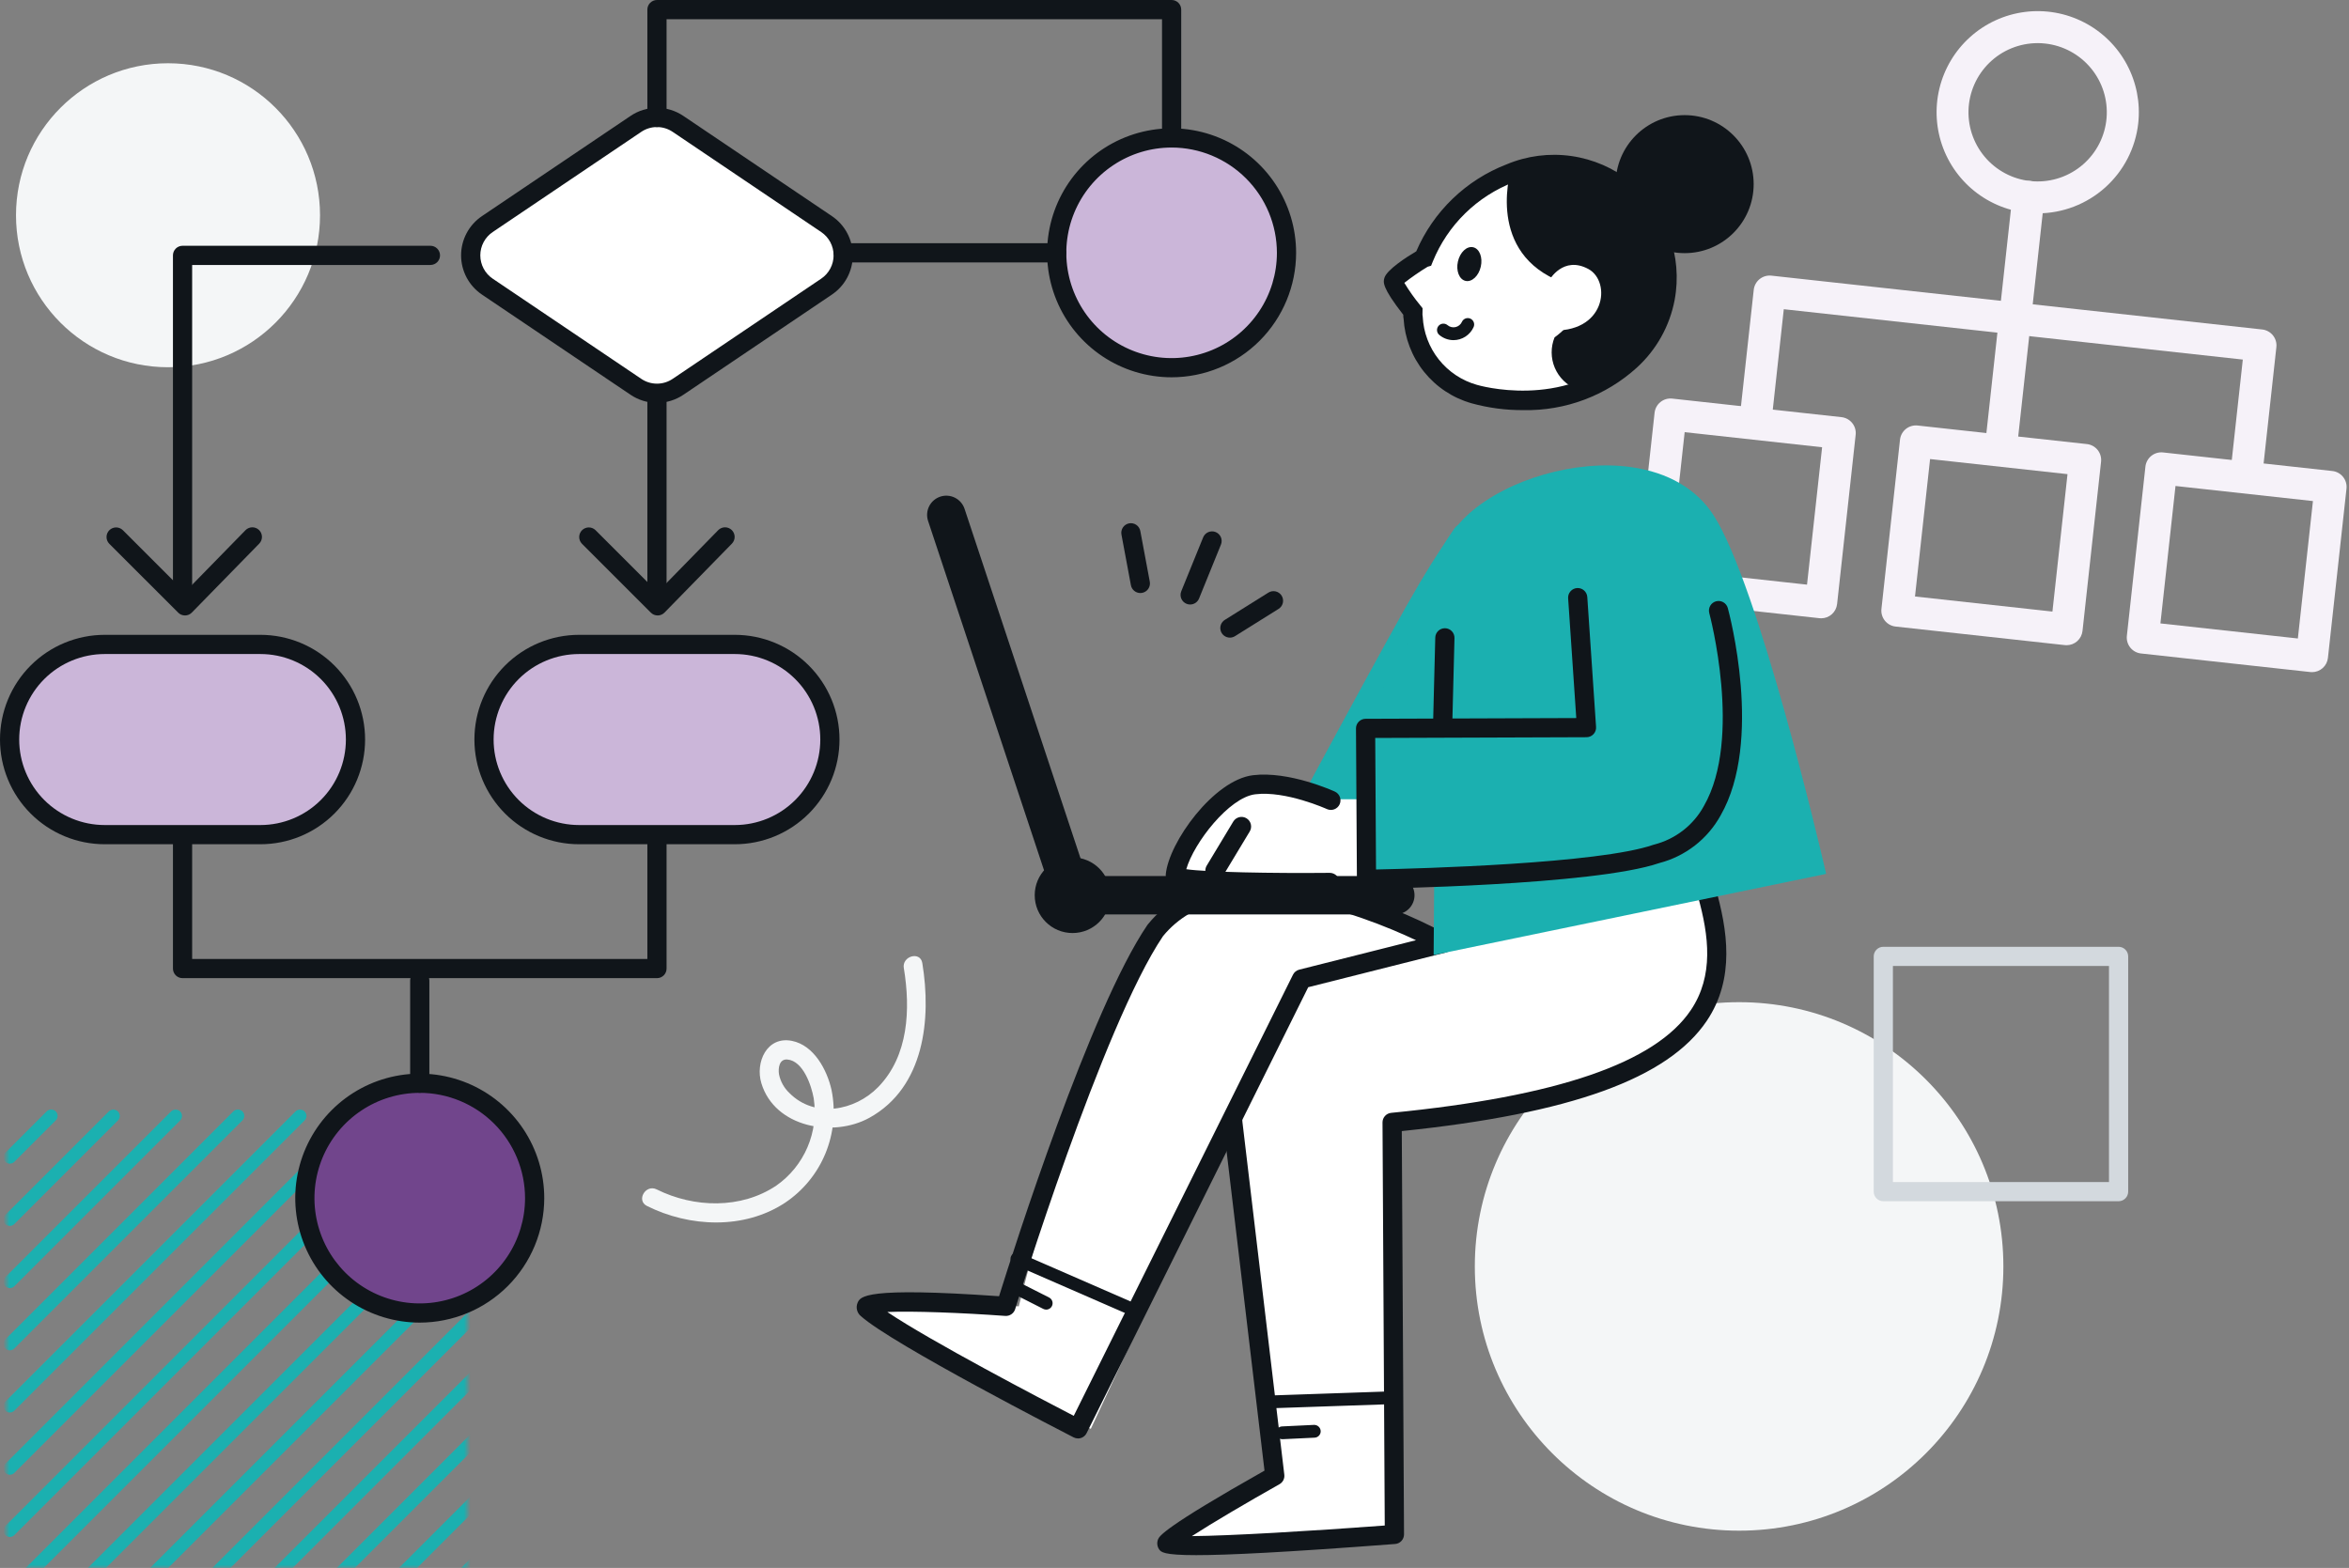 <?xml version="1.0" encoding="utf-8"?>
<svg width="367" height="245" viewBox="0 0 367 245" fill="none" xmlns="http://www.w3.org/2000/svg">
<rect x="0" y="0" width="367" height="245" fill="#808080" stroke="none"/>
<mask id="mask0" mask-type="alpha" maskUnits="userSpaceOnUse" x="1" y="173" width="72" height="72">
<rect x="1" y="173" width="72" height="72" fill="#C4C4C4"/>
</mask>
<g mask="url(#mask0)">
<path d="M1.538 356.823C1.34 356.823 1.147 356.764 0.982 356.654C0.818 356.545 0.69 356.388 0.614 356.206C0.539 356.023 0.519 355.822 0.557 355.628C0.596 355.434 0.691 355.256 0.831 355.116L182.292 173.655C182.385 173.562 182.495 173.489 182.616 173.438C182.738 173.388 182.868 173.362 182.999 173.362C183.131 173.362 183.261 173.388 183.382 173.439C183.503 173.489 183.614 173.563 183.706 173.656C183.799 173.748 183.873 173.859 183.923 173.98C183.973 174.101 183.999 174.232 183.999 174.363C183.999 174.494 183.973 174.624 183.923 174.746C183.872 174.867 183.799 174.977 183.706 175.07L2.245 356.53C2.152 356.623 2.042 356.697 1.921 356.747C1.799 356.798 1.669 356.823 1.538 356.823Z" fill="#1BB0B0"/>
<path d="M1.538 347.101C1.34 347.101 1.147 347.042 0.982 346.932C0.818 346.823 0.69 346.666 0.614 346.484C0.539 346.301 0.519 346.1 0.557 345.906C0.596 345.712 0.691 345.534 0.831 345.394L172.57 173.655C172.663 173.562 172.773 173.489 172.894 173.438C173.016 173.388 173.146 173.362 173.277 173.362C173.409 173.362 173.539 173.388 173.66 173.439C173.781 173.489 173.892 173.563 173.985 173.656C174.077 173.748 174.151 173.859 174.201 173.98C174.251 174.101 174.277 174.232 174.277 174.363C174.277 174.494 174.251 174.624 174.201 174.746C174.151 174.867 174.077 174.977 173.984 175.07L2.245 346.808C2.152 346.901 2.042 346.975 1.921 347.025C1.799 347.076 1.669 347.101 1.538 347.101Z" fill="#1BB0B0"/>
<path d="M1.538 337.384C1.34 337.384 1.147 337.325 0.982 337.215C0.818 337.105 0.69 336.949 0.614 336.767C0.539 336.584 0.519 336.383 0.557 336.189C0.596 335.995 0.691 335.817 0.831 335.677L162.848 173.66C163.036 173.478 163.289 173.377 163.551 173.379C163.814 173.382 164.064 173.487 164.25 173.672C164.435 173.858 164.54 174.108 164.543 174.371C164.545 174.633 164.444 174.885 164.262 175.074L2.245 337.084C2.153 337.178 2.043 337.253 1.921 337.305C1.8 337.356 1.67 337.383 1.538 337.384Z" fill="#1BB0B0"/>
<path d="M1.538 327.658C1.34 327.658 1.147 327.599 0.982 327.489C0.818 327.38 0.69 327.223 0.614 327.041C0.539 326.858 0.519 326.657 0.557 326.463C0.596 326.269 0.691 326.091 0.831 325.951L153.126 173.656C153.314 173.474 153.567 173.373 153.829 173.375C154.091 173.378 154.342 173.483 154.528 173.668C154.713 173.854 154.818 174.104 154.82 174.367C154.823 174.629 154.722 174.881 154.54 175.07L2.245 327.365C2.058 327.553 1.803 327.658 1.538 327.658Z" fill="#1BB0B0"/>
<path d="M1.538 317.935C1.34 317.935 1.147 317.876 0.982 317.766C0.818 317.657 0.69 317.5 0.614 317.318C0.539 317.135 0.519 316.934 0.557 316.74C0.596 316.546 0.691 316.368 0.831 316.228L143.4 173.655C143.588 173.473 143.841 173.372 144.103 173.374C144.366 173.377 144.616 173.482 144.802 173.667C144.987 173.853 145.092 174.103 145.095 174.366C145.097 174.628 144.996 174.88 144.814 175.069L2.245 317.642C2.152 317.735 2.042 317.809 1.921 317.859C1.799 317.91 1.669 317.935 1.538 317.935Z" fill="#1BB0B0"/>
<path d="M1.538 308.214C1.34 308.214 1.147 308.155 0.982 308.045C0.818 307.936 0.69 307.779 0.614 307.597C0.539 307.414 0.519 307.213 0.557 307.019C0.596 306.825 0.691 306.647 0.831 306.507L133.682 173.655C133.775 173.562 133.885 173.489 134.007 173.438C134.128 173.388 134.258 173.362 134.389 173.362C134.521 173.362 134.651 173.388 134.772 173.439C134.893 173.489 135.004 173.563 135.096 173.656C135.189 173.748 135.263 173.859 135.313 173.98C135.363 174.101 135.389 174.232 135.389 174.363C135.389 174.494 135.363 174.624 135.313 174.746C135.263 174.867 135.189 174.977 135.096 175.07L2.245 307.921C2.058 308.109 1.803 308.214 1.538 308.214Z" fill="#1BB0B0"/>
<path d="M1.538 298.492C1.34 298.492 1.147 298.433 0.982 298.323C0.818 298.214 0.69 298.057 0.614 297.875C0.539 297.692 0.519 297.491 0.557 297.297C0.596 297.103 0.691 296.925 0.831 296.785L123.96 173.656C124.148 173.474 124.401 173.373 124.663 173.375C124.925 173.378 125.176 173.483 125.362 173.668C125.547 173.854 125.652 174.104 125.655 174.367C125.657 174.629 125.556 174.881 125.374 175.07L2.245 298.199C2.058 298.387 1.803 298.492 1.538 298.492Z" fill="#1BB0B0"/>
<path d="M1.538 288.77C1.34 288.77 1.147 288.711 0.982 288.601C0.818 288.492 0.69 288.335 0.614 288.153C0.539 287.97 0.519 287.769 0.557 287.575C0.596 287.381 0.691 287.203 0.831 287.063L114.237 173.655C114.425 173.467 114.679 173.362 114.944 173.362C115.21 173.362 115.464 173.468 115.652 173.656C115.839 173.843 115.944 174.098 115.944 174.363C115.944 174.628 115.838 174.882 115.651 175.07L2.245 288.477C2.058 288.665 1.803 288.77 1.538 288.77Z" fill="#1BB0B0"/>
<path d="M1.538 279.047C1.34 279.047 1.147 278.988 0.982 278.878C0.818 278.769 0.69 278.612 0.614 278.43C0.539 278.247 0.519 278.046 0.557 277.852C0.596 277.658 0.691 277.48 0.831 277.34L104.517 173.655C104.706 173.473 104.958 173.372 105.22 173.374C105.483 173.377 105.733 173.482 105.919 173.667C106.104 173.853 106.209 174.103 106.212 174.366C106.214 174.628 106.113 174.88 105.931 175.069L2.245 278.754C2.058 278.942 1.803 279.047 1.538 279.047Z" fill="#1BB0B0"/>
<path d="M1.538 269.325C1.34 269.325 1.147 269.266 0.982 269.156C0.818 269.046 0.69 268.89 0.614 268.708C0.539 268.525 0.519 268.324 0.557 268.13C0.596 267.936 0.691 267.758 0.831 267.618L94.794 173.655C94.983 173.473 95.235 173.372 95.497 173.374C95.759 173.377 96.01 173.482 96.196 173.667C96.381 173.853 96.486 174.103 96.489 174.366C96.491 174.628 96.39 174.88 96.208 175.069L2.245 269.032C2.058 269.22 1.803 269.325 1.538 269.325Z" fill="#1BB0B0"/>
<path d="M1.537 259.603C1.339 259.603 1.146 259.544 0.981 259.434C0.817 259.325 0.689 259.168 0.613 258.986C0.538 258.803 0.518 258.602 0.556 258.408C0.595 258.214 0.69 258.036 0.83 257.896L85.071 173.655C85.26 173.473 85.512 173.372 85.774 173.374C86.037 173.377 86.287 173.482 86.473 173.667C86.658 173.853 86.763 174.103 86.766 174.366C86.768 174.628 86.667 174.88 86.485 175.069L2.244 259.31C2.151 259.403 2.041 259.477 1.92 259.527C1.798 259.578 1.668 259.603 1.537 259.603Z" fill="#1BB0B0"/>
<path d="M1.538 249.884C1.34 249.884 1.147 249.825 0.982 249.715C0.818 249.606 0.69 249.449 0.614 249.267C0.539 249.084 0.519 248.883 0.557 248.689C0.596 248.495 0.691 248.317 0.831 248.177L75.351 173.658C75.54 173.476 75.792 173.375 76.054 173.377C76.317 173.38 76.567 173.485 76.753 173.67C76.938 173.856 77.043 174.106 77.046 174.369C77.048 174.631 76.947 174.883 76.765 175.072L2.245 249.591C2.058 249.779 1.803 249.884 1.538 249.884Z" fill="#1BB0B0"/>
<path d="M1.537 240.159C1.339 240.159 1.146 240.1 0.981 239.99C0.817 239.881 0.689 239.724 0.613 239.542C0.538 239.359 0.518 239.158 0.556 238.964C0.595 238.77 0.69 238.592 0.83 238.452L65.63 173.652C65.818 173.47 66.071 173.369 66.333 173.371C66.596 173.374 66.846 173.479 67.032 173.664C67.217 173.85 67.322 174.1 67.325 174.363C67.327 174.625 67.226 174.877 67.044 175.066L2.244 239.866C2.056 240.054 1.802 240.159 1.537 240.159Z" fill="#1BB0B0"/>
<path d="M1.538 230.436C1.34 230.436 1.147 230.377 0.982 230.267C0.818 230.158 0.69 230.001 0.614 229.819C0.539 229.636 0.519 229.435 0.557 229.241C0.596 229.047 0.691 228.869 0.831 228.729L55.906 173.654C56.094 173.472 56.347 173.371 56.609 173.373C56.871 173.376 57.122 173.481 57.308 173.666C57.493 173.852 57.598 174.102 57.6 174.365C57.603 174.627 57.502 174.879 57.32 175.068L2.245 230.143C2.152 230.236 2.042 230.31 1.921 230.36C1.799 230.411 1.669 230.436 1.538 230.436Z" fill="#1BB0B0"/>
<path d="M1.538 220.714C1.34 220.714 1.147 220.655 0.982 220.545C0.818 220.436 0.69 220.279 0.614 220.097C0.539 219.914 0.519 219.713 0.557 219.519C0.596 219.325 0.691 219.147 0.831 219.007L46.185 173.654C46.374 173.472 46.626 173.371 46.888 173.373C47.151 173.376 47.401 173.481 47.587 173.666C47.772 173.852 47.877 174.102 47.88 174.365C47.882 174.627 47.781 174.879 47.599 175.068L2.245 220.421C2.058 220.609 1.803 220.714 1.538 220.714Z" fill="#1BB0B0"/>
<path d="M1.537 210.994C1.339 210.994 1.146 210.935 0.981 210.825C0.817 210.716 0.689 210.559 0.613 210.377C0.538 210.194 0.518 209.993 0.556 209.799C0.595 209.605 0.69 209.427 0.83 209.287L36.462 173.655C36.555 173.562 36.665 173.489 36.786 173.438C36.908 173.388 37.038 173.362 37.169 173.362C37.301 173.362 37.431 173.388 37.552 173.439C37.673 173.489 37.783 173.563 37.876 173.656C37.969 173.748 38.043 173.859 38.093 173.98C38.143 174.101 38.169 174.232 38.169 174.363C38.169 174.494 38.143 174.624 38.093 174.746C38.043 174.867 37.969 174.977 37.876 175.07L2.244 210.701C2.056 210.889 1.802 210.994 1.537 210.994Z" fill="#1BB0B0"/>
<path d="M1.538 201.271C1.34 201.271 1.147 201.212 0.982 201.102C0.818 200.992 0.69 200.836 0.614 200.654C0.539 200.471 0.519 200.27 0.557 200.076C0.596 199.882 0.691 199.704 0.831 199.564L26.741 173.655C26.93 173.473 27.182 173.372 27.444 173.374C27.706 173.377 27.957 173.482 28.143 173.667C28.328 173.853 28.433 174.103 28.436 174.366C28.438 174.628 28.337 174.88 28.155 175.069L2.245 200.978C2.058 201.166 1.803 201.271 1.538 201.271Z" fill="#1BB0B0"/>
<path d="M1.537 191.551C1.339 191.551 1.145 191.493 0.981 191.383C0.816 191.273 0.688 191.116 0.612 190.933C0.536 190.751 0.517 190.549 0.556 190.355C0.594 190.161 0.69 189.983 0.83 189.843L17.018 173.656C17.206 173.474 17.459 173.373 17.721 173.375C17.983 173.378 18.234 173.483 18.42 173.668C18.605 173.854 18.71 174.104 18.712 174.367C18.715 174.629 18.614 174.881 18.432 175.07L2.244 191.258C2.056 191.446 1.802 191.551 1.537 191.551Z" fill="#1BB0B0"/>
<path d="M1.537 181.829C1.339 181.829 1.146 181.77 0.981 181.66C0.817 181.551 0.689 181.394 0.613 181.212C0.538 181.029 0.518 180.828 0.556 180.634C0.595 180.44 0.69 180.262 0.83 180.122L7.295 173.656C7.482 173.468 7.737 173.363 8.002 173.363C8.268 173.363 8.522 173.469 8.709 173.656C8.897 173.844 9.002 174.099 9.002 174.364C9.002 174.629 8.897 174.883 8.709 175.071L2.244 181.536C2.056 181.724 1.802 181.829 1.537 181.829Z" fill="#1BB0B0"/>
<path d="M11.26 356.823C11.063 356.823 10.869 356.764 10.705 356.654C10.541 356.545 10.412 356.388 10.337 356.206C10.261 356.023 10.241 355.822 10.28 355.628C10.319 355.434 10.414 355.256 10.553 355.116L182.291 183.378C182.48 183.196 182.733 183.095 182.995 183.097C183.257 183.1 183.508 183.205 183.693 183.39C183.879 183.576 183.984 183.826 183.986 184.089C183.988 184.351 183.888 184.603 183.705 184.792L11.967 356.53C11.78 356.718 11.526 356.823 11.26 356.823Z" fill="#1BB0B0"/>
<path d="M20.982 356.824C20.784 356.824 20.591 356.765 20.426 356.655C20.262 356.546 20.134 356.389 20.058 356.207C19.982 356.024 19.963 355.823 20.001 355.629C20.04 355.435 20.135 355.257 20.275 355.117L182.292 193.1C182.48 192.918 182.733 192.817 182.995 192.819C183.257 192.822 183.508 192.927 183.694 193.112C183.879 193.298 183.984 193.548 183.986 193.811C183.989 194.073 183.888 194.325 183.706 194.514L21.689 356.531C21.501 356.719 21.247 356.824 20.982 356.824Z" fill="#1BB0B0"/>
<path d="M30.705 356.824C30.507 356.824 30.314 356.765 30.15 356.655C29.985 356.546 29.857 356.389 29.781 356.207C29.706 356.024 29.686 355.823 29.724 355.629C29.763 355.435 29.858 355.257 29.998 355.117L182.293 202.822C182.385 202.727 182.496 202.65 182.618 202.598C182.74 202.545 182.871 202.518 183.004 202.517C183.136 202.516 183.268 202.541 183.391 202.591C183.514 202.641 183.626 202.716 183.719 202.81C183.813 202.904 183.887 203.015 183.938 203.138C183.988 203.261 184.013 203.393 184.012 203.525C184.011 203.658 183.983 203.789 183.931 203.911C183.879 204.033 183.802 204.144 183.707 204.236L31.412 356.531C31.224 356.719 30.97 356.824 30.705 356.824Z" fill="#1BB0B0"/>
<path d="M40.426 356.824C40.229 356.824 40.035 356.765 39.871 356.655C39.707 356.546 39.578 356.389 39.503 356.207C39.427 356.024 39.407 355.823 39.446 355.629C39.484 355.435 39.58 355.257 39.719 355.117L182.292 212.544C182.481 212.362 182.734 212.261 182.996 212.263C183.258 212.266 183.509 212.371 183.694 212.556C183.88 212.742 183.985 212.992 183.987 213.255C183.99 213.517 183.889 213.769 183.706 213.958L41.133 356.531C40.946 356.719 40.692 356.824 40.426 356.824Z" fill="#1BB0B0"/>
<path d="M50.148 356.823C49.95 356.823 49.757 356.764 49.592 356.654C49.428 356.545 49.3 356.388 49.224 356.206C49.148 356.023 49.129 355.822 49.167 355.628C49.206 355.434 49.301 355.256 49.441 355.116L182.293 222.265C182.385 222.169 182.495 222.093 182.617 222.041C182.739 221.989 182.871 221.961 183.003 221.96C183.136 221.959 183.268 221.984 183.391 222.034C183.513 222.084 183.625 222.159 183.719 222.253C183.813 222.347 183.887 222.458 183.937 222.581C183.988 222.704 184.013 222.836 184.012 222.968C184.011 223.101 183.983 223.232 183.931 223.354C183.878 223.476 183.802 223.587 183.707 223.679L50.855 356.53C50.762 356.623 50.652 356.697 50.53 356.747C50.409 356.798 50.279 356.823 50.148 356.823Z" fill="#1BB0B0"/>
<path d="M59.871 356.824C59.673 356.824 59.48 356.765 59.315 356.655C59.151 356.546 59.023 356.389 58.947 356.207C58.871 356.024 58.852 355.823 58.89 355.629C58.929 355.435 59.024 355.257 59.164 355.117L182.293 231.984C182.481 231.802 182.734 231.701 182.996 231.703C183.258 231.706 183.509 231.811 183.695 231.996C183.88 232.182 183.985 232.432 183.988 232.695C183.99 232.957 183.889 233.209 183.707 233.398L60.578 356.531C60.39 356.719 60.136 356.824 59.871 356.824Z" fill="#1BB0B0"/>
<path d="M69.593 356.823C69.395 356.823 69.202 356.764 69.037 356.654C68.873 356.545 68.745 356.388 68.669 356.206C68.593 356.023 68.573 355.822 68.612 355.628C68.65 355.434 68.746 355.256 68.886 355.116L182.293 241.709C182.481 241.527 182.734 241.426 182.996 241.428C183.258 241.431 183.509 241.536 183.694 241.721C183.88 241.907 183.985 242.157 183.987 242.42C183.99 242.682 183.889 242.934 183.707 243.123L70.3 356.53C70.112 356.718 69.858 356.823 69.593 356.823Z" fill="#1BB0B0"/>
</g>
<path d="M318.372 33.339C315.174 33.34 312.05 32.371 309.414 30.558C306.779 28.746 304.755 26.176 303.611 23.189C302.467 20.202 302.257 16.938 303.008 13.829C303.759 10.72 305.437 7.912 307.818 5.776C310.199 3.64 313.173 2.278 316.345 1.869C319.518 1.46 322.74 2.023 325.585 3.484C328.43 4.946 330.765 7.236 332.28 10.053C333.796 12.87 334.421 16.08 334.072 19.26C333.643 23.126 331.805 26.698 328.909 29.295C326.013 31.892 322.262 33.332 318.372 33.339ZM318.352 6.739C315.538 6.74 312.835 7.838 310.818 9.801C308.801 11.765 307.63 14.437 307.553 17.25C307.476 20.064 308.5 22.796 310.407 24.866C312.314 26.936 314.953 28.181 317.764 28.335C320.574 28.489 323.333 27.54 325.455 25.691C327.577 23.842 328.893 21.238 329.124 18.433C329.356 15.628 328.483 12.843 326.693 10.672C324.903 8.5 322.336 7.112 319.538 6.804C319.145 6.76 318.749 6.737 318.352 6.735V6.739Z" fill="#F6F2F9"/>
<path d="M312.6 72.593C312.507 72.594 312.415 72.588 312.323 72.578C311.664 72.506 311.061 72.175 310.646 71.658C310.231 71.141 310.038 70.48 310.111 69.821L314.426 30.486C314.499 29.827 314.83 29.223 315.347 28.808C315.864 28.393 316.525 28.201 317.185 28.273C317.844 28.345 318.447 28.677 318.862 29.194C319.277 29.711 319.47 30.372 319.397 31.031L315.081 70.366C315.014 70.978 314.724 71.543 314.266 71.954C313.808 72.365 313.215 72.592 312.6 72.593Z" fill="#F6F2F9"/>
<path d="M322.878 100.819C322.787 100.819 322.696 100.814 322.605 100.803L296.163 97.903C295.503 97.831 294.9 97.5 294.485 96.983C294.07 96.466 293.877 95.805 293.949 95.146L296.85 68.702C296.922 68.043 297.253 67.44 297.77 67.025C298.287 66.61 298.947 66.417 299.606 66.489L326.05 69.389C326.71 69.461 327.313 69.792 327.728 70.309C328.143 70.826 328.335 71.487 328.263 72.146L325.363 98.59C325.296 99.202 325.006 99.768 324.547 100.179C324.089 100.591 323.494 100.818 322.878 100.818V100.819ZM299.193 93.205L320.665 95.561L323.021 74.087L301.549 71.731L299.193 93.205Z" fill="#F6F2F9"/>
<path d="M284.539 96.612C284.447 96.612 284.355 96.607 284.264 96.596L257.82 93.696C257.493 93.66 257.177 93.561 256.889 93.403C256.601 93.245 256.347 93.032 256.142 92.775C255.936 92.519 255.783 92.225 255.692 91.91C255.6 91.595 255.571 91.264 255.607 90.938L258.507 64.494C258.579 63.835 258.911 63.232 259.428 62.817C259.945 62.402 260.606 62.21 261.265 62.282L287.709 65.182C288.035 65.218 288.351 65.317 288.639 65.475C288.927 65.633 289.181 65.847 289.386 66.103C289.592 66.359 289.745 66.653 289.837 66.968C289.929 67.283 289.958 67.614 289.922 67.94L287.022 94.383C286.955 94.995 286.665 95.561 286.207 95.972C285.748 96.384 285.155 96.612 284.539 96.612ZM260.851 88.998L282.323 91.354L284.68 69.884L263.206 67.528L260.851 88.998Z" fill="#F6F2F9"/>
<path d="M361.223 105.025C361.131 105.025 361.04 105.02 360.95 105.01L334.507 102.11C334.18 102.074 333.864 101.975 333.576 101.817C333.288 101.659 333.034 101.446 332.829 101.189C332.623 100.933 332.471 100.639 332.379 100.324C332.287 100.009 332.258 99.678 332.294 99.352L335.194 72.909C335.266 72.25 335.598 71.647 336.115 71.232C336.632 70.817 337.293 70.625 337.952 70.697L364.396 73.597C364.722 73.633 365.038 73.732 365.326 73.89C365.614 74.048 365.868 74.261 366.073 74.518C366.279 74.774 366.432 75.068 366.524 75.383C366.616 75.698 366.644 76.029 366.609 76.355L363.709 102.799C363.642 103.411 363.351 103.977 362.892 104.388C362.434 104.799 361.84 105.026 361.224 105.026L361.223 105.025ZM337.537 97.411L359.01 99.767L361.366 78.294L339.893 75.938L337.537 97.411Z" fill="#F6F2F9"/>
<path d="M350.94 76.8C350.849 76.8 350.757 76.795 350.665 76.785C350.006 76.713 349.403 76.382 348.988 75.865C348.573 75.348 348.38 74.687 348.452 74.028L350.409 56.184L278.694 48.316L276.737 66.159C276.704 66.488 276.606 66.806 276.449 67.097C276.292 67.388 276.079 67.644 275.822 67.852C275.566 68.06 275.27 68.215 274.954 68.308C274.637 68.401 274.305 68.43 273.977 68.394C273.648 68.358 273.33 68.258 273.041 68.098C272.752 67.939 272.497 67.723 272.292 67.465C272.086 67.206 271.934 66.91 271.844 66.592C271.754 66.274 271.728 65.942 271.767 65.614L273.999 45.284C274.035 44.958 274.135 44.641 274.293 44.353C274.451 44.066 274.664 43.812 274.92 43.606C275.176 43.401 275.47 43.248 275.786 43.156C276.101 43.064 276.431 43.035 276.758 43.071L353.439 51.484C354.098 51.556 354.702 51.887 355.117 52.404C355.532 52.921 355.725 53.582 355.653 54.241L353.424 74.569C353.357 75.181 353.067 75.748 352.609 76.16C352.151 76.571 351.556 76.799 350.94 76.8Z" fill="#F6F2F9"/>
<path d="M271.711 239.176C294.515 239.176 313.001 220.69 313.001 197.886C313.001 175.082 294.515 156.596 271.711 156.596C248.907 156.596 230.421 175.082 230.421 197.886C230.421 220.69 248.907 239.176 271.711 239.176Z" fill="#F4F6F7"/>
<path d="M26.25 57.384C39.367 57.384 50 46.751 50 33.634C50 20.517 39.367 9.884 26.25 9.884C13.133 9.884 2.5 20.517 2.5 33.634C2.5 46.751 13.133 57.384 26.25 57.384Z" fill="#F4F6F7"/>
<path d="M331 187.699H294.243C293.845 187.699 293.463 187.541 293.182 187.26C292.901 186.978 292.743 186.597 292.743 186.199V149.442C292.743 149.044 292.901 148.663 293.182 148.381C293.463 148.1 293.845 147.942 294.243 147.942H331C331.398 147.942 331.779 148.1 332.06 148.381C332.342 148.663 332.5 149.044 332.5 149.442V186.199C332.5 186.597 332.342 186.978 332.06 187.26C331.779 187.541 331.398 187.699 331 187.699ZM295.743 184.699H329.5V150.942H295.743V184.699Z" fill="#D3D9DE"/>
<path d="M141.214 151.284C142.263 157.666 141.972 164.984 137.189 169.875C133.563 173.586 127.289 174.775 123.343 170.797C122.504 170.011 121.932 168.982 121.705 167.855C121.56 166.904 121.74 165.455 123.005 165.555C125.485 165.755 126.775 169.626 127.129 171.603C127.525 174.195 127.189 176.847 126.159 179.258C125.128 181.669 123.445 183.745 121.297 185.25C115.788 188.958 108.411 188.75 102.597 185.85C100.874 184.99 99.353 187.577 101.082 188.44C107.753 191.769 116.25 192.152 122.649 187.94C125.472 186.054 127.67 183.372 128.964 180.233C130.258 177.095 130.59 173.643 129.917 170.316C129.217 167.182 127.176 163.328 123.73 162.643C119.792 161.861 117.972 166.026 118.955 169.265C121.055 176.181 130.155 177.8 135.834 174.66C144.434 169.904 145.534 159.205 144.098 150.481C143.786 148.581 140.898 149.381 141.206 151.281L141.214 151.284Z" fill="#F4F6F7"/>
<path d="M129.144 44.784L105.939 60.433C104.965 61.089 103.817 61.44 102.642 61.44C101.468 61.44 100.32 61.089 99.346 60.433L76.146 44.784C75.346 44.244 74.692 43.516 74.239 42.663C73.786 41.811 73.55 40.861 73.55 39.896C73.55 38.931 73.786 37.981 74.239 37.129C74.692 36.277 75.346 35.548 76.146 35.008L99.346 19.359C100.32 18.703 101.468 18.352 102.642 18.352C103.817 18.352 104.965 18.703 105.939 19.359L129.144 35.008C129.943 35.548 130.598 36.277 131.05 37.129C131.503 37.981 131.74 38.931 131.74 39.896C131.74 40.861 131.503 41.811 131.05 42.663C130.598 43.516 129.943 44.244 129.144 44.784Z" fill="white"/>
<path d="M102.643 62.951C101.169 62.95 99.729 62.507 98.508 61.68L75.3 46.031C74.296 45.354 73.474 44.441 72.905 43.372C72.337 42.303 72.039 41.11 72.039 39.9C72.039 38.689 72.337 37.496 72.905 36.427C73.474 35.358 74.296 34.445 75.3 33.768L98.505 18.12C99.725 17.292 101.165 16.849 102.64 16.849C104.114 16.849 105.555 17.292 106.775 18.12L129.975 33.768C130.979 34.445 131.801 35.358 132.37 36.427C132.938 37.496 133.236 38.689 133.236 39.9C133.236 41.11 132.938 42.303 132.37 43.372C131.801 44.441 130.979 45.354 129.975 46.031L106.775 61.68C105.555 62.506 104.116 62.949 102.643 62.951ZM102.643 19.851C101.767 19.852 100.911 20.115 100.185 20.606L76.98 36.256C76.383 36.658 75.894 37.201 75.557 37.836C75.219 38.472 75.042 39.18 75.042 39.9C75.042 40.62 75.219 41.328 75.557 41.964C75.894 42.599 76.383 43.142 76.98 43.544L100.186 59.193C100.911 59.685 101.767 59.949 102.644 59.949C103.52 59.949 104.376 59.685 105.101 59.193L128.301 43.544C128.898 43.142 129.386 42.599 129.724 41.964C130.062 41.328 130.239 40.62 130.239 39.9C130.239 39.18 130.062 38.472 129.724 37.836C129.386 37.201 128.898 36.658 128.301 36.256L105.101 20.607C104.376 20.116 103.52 19.853 102.644 19.852L102.643 19.851Z" fill="#10151A"/>
<path d="M183.049 57.454C192.963 57.454 201 49.417 201 39.503C201 29.589 192.963 21.552 183.049 21.552C173.135 21.552 165.098 29.589 165.098 39.503C165.098 49.417 173.135 57.454 183.049 57.454Z" fill="#CBB6D9"/>
<path d="M183.049 58.954C179.202 58.954 175.441 57.813 172.242 55.676C169.044 53.539 166.551 50.501 165.078 46.947C163.606 43.392 163.221 39.481 163.971 35.708C164.722 31.935 166.575 28.469 169.295 25.749C172.015 23.029 175.481 21.176 179.254 20.426C183.027 19.675 186.938 20.06 190.492 21.533C194.047 23.005 197.084 25.498 199.222 28.697C201.359 31.895 202.5 35.656 202.5 39.503C202.494 44.66 200.443 49.604 196.797 53.251C193.15 56.897 188.206 58.949 183.049 58.954ZM183.049 23.054C179.795 23.054 176.614 24.019 173.909 25.827C171.203 27.634 169.095 30.204 167.85 33.21C166.605 36.216 166.279 39.524 166.914 42.715C167.549 45.906 169.116 48.838 171.417 51.138C173.718 53.439 176.649 55.006 179.841 55.64C183.032 56.275 186.34 55.949 189.346 54.703C192.352 53.458 194.921 51.349 196.728 48.643C198.536 45.938 199.5 42.757 199.5 39.503C199.495 35.142 197.76 30.96 194.676 27.876C191.592 24.792 187.41 23.057 183.049 23.052V23.054Z" fill="#10151A"/>
<path d="M65.581 205.165C75.495 205.165 83.532 197.128 83.532 187.214C83.532 177.3 75.495 169.263 65.581 169.263C55.667 169.263 47.63 177.3 47.63 187.214C47.63 197.128 55.667 205.165 65.581 205.165Z" fill="#71458C"/>
<path d="M65.581 206.665C61.734 206.665 57.973 205.524 54.775 203.387C51.576 201.25 49.083 198.212 47.611 194.658C46.138 191.103 45.753 187.192 46.504 183.419C47.254 179.646 49.107 176.18 51.827 173.46C54.547 170.74 58.013 168.887 61.786 168.137C65.559 167.386 69.47 167.771 73.025 169.244C76.579 170.716 79.617 173.209 81.754 176.408C83.891 179.606 85.032 183.367 85.032 187.214C85.026 192.371 82.975 197.315 79.329 200.962C75.682 204.608 70.738 206.659 65.581 206.665ZM65.581 170.765C62.327 170.765 59.147 171.73 56.441 173.537C53.736 175.345 51.627 177.914 50.382 180.92C49.137 183.927 48.811 187.234 49.446 190.425C50.081 193.617 51.648 196.548 53.948 198.849C56.249 201.149 59.18 202.716 62.371 203.351C65.563 203.986 68.87 203.66 71.876 202.415C74.882 201.17 77.452 199.061 79.26 196.356C81.067 193.65 82.032 190.47 82.032 187.216C82.028 182.854 80.293 178.672 77.209 175.587C74.125 172.503 69.943 170.768 65.581 170.763V170.765Z" fill="#10151A"/>
<path d="M40.68 100.696H16.361C8.153 100.696 1.5 107.349 1.5 115.557C1.5 123.764 8.153 130.418 16.361 130.418H40.68C48.888 130.418 55.541 123.764 55.541 115.557C55.541 107.349 48.888 100.696 40.68 100.696Z" fill="#CBB6D9"/>
<path d="M40.68 131.918H16.361C14.213 131.918 12.085 131.495 10.1 130.673C8.115 129.85 6.311 128.645 4.792 127.126C3.273 125.607 2.068 123.803 1.245 121.818C0.423 119.833 0 117.706 0 115.557C0 113.408 0.423 111.281 1.245 109.296C2.068 107.311 3.273 105.507 4.792 103.988C6.311 102.469 8.115 101.264 10.1 100.441C12.085 99.619 14.213 99.196 16.361 99.196H40.68C42.828 99.196 44.956 99.619 46.941 100.441C48.926 101.264 50.73 102.469 52.249 103.988C53.768 105.507 54.973 107.311 55.796 109.296C56.618 111.281 57.041 113.408 57.041 115.557C57.041 117.706 56.618 119.833 55.796 121.818C54.973 123.803 53.768 125.607 52.249 127.126C50.73 128.645 48.926 129.85 46.941 130.673C44.956 131.495 42.828 131.918 40.68 131.918ZM16.361 102.196C12.818 102.196 9.419 103.604 6.913 106.109C4.408 108.615 3 112.013 3 115.557C3 119.101 4.408 122.499 6.913 125.005C9.419 127.51 12.818 128.918 16.361 128.918H40.68C44.224 128.918 47.622 127.51 50.128 125.005C52.633 122.499 54.041 119.101 54.041 115.557C54.041 112.013 52.633 108.615 50.128 106.109C47.622 103.604 44.224 102.196 40.68 102.196H16.361Z" fill="#10151A"/>
<path d="M114.802 100.696H90.483C82.276 100.696 75.622 107.349 75.622 115.557C75.622 123.764 82.276 130.418 90.483 130.418H114.802C123.01 130.418 129.663 123.764 129.663 115.557C129.663 107.349 123.01 100.696 114.802 100.696Z" fill="#CBB6D9"/>
<path d="M114.8 131.918H90.481C86.142 131.918 81.98 130.194 78.912 127.126C75.844 124.058 74.12 119.896 74.12 115.557C74.12 111.218 75.844 107.056 78.912 103.988C81.98 100.92 86.142 99.196 90.481 99.196H114.8C116.949 99.196 119.076 99.619 121.061 100.441C123.046 101.264 124.85 102.469 126.369 103.988C127.888 105.507 129.093 107.311 129.916 109.296C130.738 111.281 131.161 113.408 131.161 115.557C131.161 117.706 130.738 119.833 129.916 121.818C129.093 123.803 127.888 125.607 126.369 127.126C124.85 128.645 123.046 129.85 121.061 130.673C119.076 131.495 116.949 131.918 114.8 131.918ZM90.481 102.196C86.937 102.196 83.539 103.604 81.033 106.109C78.528 108.615 77.12 112.013 77.12 115.557C77.12 119.101 78.528 122.499 81.033 125.005C83.539 127.51 86.937 128.918 90.481 128.918H114.8C118.344 128.918 121.742 127.51 124.248 125.005C126.753 122.499 128.161 119.101 128.161 115.557C128.161 112.013 126.753 108.615 124.248 106.109C121.742 103.604 118.344 102.196 114.8 102.196H90.481Z" fill="#10151A"/>
<path d="M183.049 23.052C182.651 23.052 182.27 22.894 181.988 22.613C181.707 22.331 181.549 21.95 181.549 21.552V3H104.143V18.356C104.143 18.754 103.985 19.135 103.704 19.417C103.422 19.698 103.041 19.856 102.643 19.856C102.245 19.856 101.864 19.698 101.582 19.417C101.301 19.135 101.143 18.754 101.143 18.356V1.5C101.143 1.102 101.301 0.721 101.582 0.439C101.864 0.158 102.245 0 102.643 0H183.049C183.447 0 183.828 0.158 184.11 0.439C184.391 0.721 184.549 1.102 184.549 1.5V21.552C184.549 21.95 184.391 22.331 184.11 22.613C183.828 22.894 183.447 23.052 183.049 23.052Z" fill="#10151A"/>
<path d="M102.643 152.842H28.521C28.123 152.842 27.742 152.684 27.46 152.403C27.179 152.121 27.021 151.74 27.021 151.342V130.784C27.021 130.386 27.179 130.005 27.46 129.723C27.742 129.442 28.123 129.284 28.521 129.284C28.919 129.284 29.3 129.442 29.581 129.723C29.863 130.005 30.021 130.386 30.021 130.784V149.839H101.143V130.784C101.143 130.386 101.301 130.005 101.582 129.723C101.864 129.442 102.245 129.284 102.643 129.284C103.041 129.284 103.422 129.442 103.704 129.723C103.985 130.005 104.143 130.386 104.143 130.784V151.339C104.143 151.536 104.105 151.732 104.03 151.914C103.955 152.096 103.844 152.262 103.705 152.402C103.566 152.541 103.4 152.652 103.218 152.728C103.036 152.803 102.84 152.842 102.643 152.842Z" fill="#10151A"/>
<path d="M65.581 170.763C65.183 170.763 64.802 170.605 64.52 170.324C64.239 170.042 64.081 169.661 64.081 169.263V153.209C64.081 152.811 64.239 152.43 64.52 152.148C64.802 151.867 65.183 151.709 65.581 151.709C65.979 151.709 66.36 151.867 66.642 152.148C66.923 152.43 67.081 152.811 67.081 153.209V169.263C67.081 169.661 66.923 170.042 66.642 170.324C66.36 170.605 65.979 170.763 65.581 170.763Z" fill="#10151A"/>
<path d="M165.1 41.003H131.745C131.347 41.003 130.966 40.845 130.684 40.564C130.403 40.282 130.245 39.901 130.245 39.503C130.245 39.105 130.403 38.724 130.684 38.442C130.966 38.161 131.347 38.003 131.745 38.003H165.1C165.498 38.003 165.879 38.161 166.161 38.442C166.442 38.724 166.6 39.105 166.6 39.503C166.6 39.901 166.442 40.282 166.161 40.564C165.879 40.845 165.498 41.003 165.1 41.003Z" fill="#10151A"/>
<path d="M102.643 93.503C102.245 93.503 101.864 93.345 101.582 93.064C101.301 92.782 101.143 92.401 101.143 92.003V62.763C101.143 62.365 101.301 61.984 101.582 61.702C101.864 61.421 102.245 61.263 102.643 61.263C103.041 61.263 103.422 61.421 103.704 61.702C103.985 61.984 104.143 62.365 104.143 62.763V92.003C104.143 92.401 103.985 92.782 103.704 93.064C103.422 93.345 103.041 93.503 102.643 93.503Z" fill="#10151A"/>
<path d="M28.521 93.503C28.123 93.503 27.742 93.345 27.46 93.064C27.179 92.782 27.021 92.401 27.021 92.003V39.903C27.021 39.505 27.179 39.124 27.46 38.842C27.742 38.561 28.123 38.403 28.521 38.403H67.248C67.646 38.403 68.027 38.561 68.309 38.842C68.59 39.124 68.748 39.505 68.748 39.903C68.748 40.301 68.59 40.682 68.309 40.964C68.027 41.245 67.646 41.403 67.248 41.403H30.021V92.003C30.021 92.401 29.863 92.782 29.581 93.064C29.3 93.345 28.919 93.503 28.521 93.503Z" fill="#10151A"/>
<path d="M102.75 96.169C102.553 96.169 102.358 96.13 102.176 96.055C101.994 95.979 101.829 95.868 101.689 95.729L90.914 84.955C90.641 84.672 90.49 84.293 90.493 83.9C90.497 83.507 90.655 83.13 90.933 82.852C91.211 82.574 91.587 82.416 91.98 82.413C92.374 82.41 92.752 82.561 93.035 82.834L102.735 92.534L112.205 82.846C112.343 82.705 112.507 82.593 112.689 82.516C112.87 82.438 113.065 82.397 113.262 82.395C113.459 82.393 113.655 82.43 113.837 82.503C114.02 82.577 114.187 82.686 114.328 82.823C114.469 82.961 114.581 83.126 114.658 83.307C114.736 83.488 114.777 83.683 114.779 83.88C114.781 84.077 114.744 84.273 114.67 84.456C114.597 84.638 114.488 84.805 114.35 84.946L103.82 95.719C103.682 95.861 103.516 95.974 103.334 96.051C103.152 96.129 102.956 96.17 102.757 96.171L102.75 96.169Z" fill="#10151A"/>
<path d="M28.9 96.169C28.703 96.169 28.508 96.13 28.326 96.055C28.144 95.979 27.978 95.868 27.839 95.729L17.064 84.955C16.791 84.672 16.64 84.293 16.643 83.9C16.646 83.507 16.804 83.13 17.082 82.852C17.36 82.574 17.737 82.416 18.13 82.413C18.523 82.41 18.902 82.561 19.185 82.834L28.885 92.534L38.355 82.846C38.633 82.562 39.014 82.4 39.411 82.395C39.809 82.391 40.193 82.546 40.477 82.824C40.761 83.103 40.923 83.483 40.928 83.88C40.932 84.278 40.778 84.662 40.499 84.946L29.97 95.719C29.831 95.861 29.666 95.974 29.483 96.052C29.301 96.129 29.105 96.17 28.906 96.171L28.9 96.169Z" fill="#10151A"/>
<path d="M217.857 239.765L217.5 175.384C270.582 170.161 271.114 154.402 266.349 138.331L266.5 138.384L211.232 150.019C205.537 151.218 200.487 154.479 197.052 159.176C193.616 163.873 192.038 169.674 192.621 175.464L199.169 230.61C199.169 230.61 182.914 239.753 182.303 241.134C181.692 242.515 217.857 239.765 217.857 239.765Z" fill="white"/>
<path d="M186.875 243C181.735 243 181.392 242.512 181.086 242.079C180.935 241.853 180.842 241.593 180.815 241.323C180.788 241.052 180.828 240.779 180.931 240.528C181.148 240.034 181.721 238.738 197.561 229.794L191.132 175.641C190.497 169.477 192.168 163.297 195.824 158.294C199.479 153.291 204.859 149.82 210.924 148.551L265.575 137.046C265.765 136.932 265.978 136.861 266.198 136.839C266.418 136.816 266.641 136.843 266.85 136.917L266.999 136.97C267.309 137.078 267.574 137.285 267.754 137.559C267.935 137.832 268.021 138.157 267.999 138.484C267.999 138.518 267.993 138.551 267.988 138.584C269.907 145.267 271.119 152.884 266.666 159.506C260.602 168.52 245.443 174.006 219.01 176.738L219.36 239.756C219.361 240.135 219.218 240.5 218.961 240.778C218.704 241.057 218.351 241.227 217.974 241.256C200.755 242.57 191.699 243 186.875 243ZM265.314 140.166L211.54 151.484C206.204 152.599 201.47 155.651 198.252 160.051C195.033 164.452 193.559 169.888 194.112 175.311L200.657 230.43C200.692 230.724 200.64 231.022 200.506 231.287C200.371 231.551 200.162 231.77 199.903 231.915C194.833 234.766 189.39 237.977 186.215 240.027C192.115 239.979 204.646 239.245 216.35 238.371L215.999 175.389C215.998 175.015 216.135 174.654 216.386 174.377C216.636 174.099 216.981 173.925 217.353 173.889C243.307 171.336 258.622 166.083 264.175 157.83C267.792 152.456 266.985 146.217 265.314 140.166Z" fill="#10151A"/>
<path d="M200.376 224.884C200.111 224.89 199.854 224.791 199.662 224.608C199.47 224.425 199.359 224.173 199.353 223.907C199.347 223.642 199.446 223.385 199.629 223.193C199.812 223.001 200.064 222.89 200.329 222.884L205.293 222.647C205.557 222.638 205.814 222.732 206.01 222.91C206.205 223.088 206.324 223.334 206.34 223.598C206.347 223.729 206.327 223.86 206.283 223.984C206.238 224.108 206.17 224.221 206.082 224.318C205.993 224.416 205.887 224.495 205.768 224.551C205.649 224.607 205.52 224.639 205.389 224.645L200.425 224.882L200.376 224.884Z" fill="#10151A"/>
<path d="M198.446 220.054C198.181 220.058 197.925 219.957 197.735 219.773C197.544 219.588 197.434 219.336 197.43 219.07C197.425 218.805 197.527 218.549 197.711 218.359C197.896 218.168 198.148 218.058 198.413 218.054L217.645 217.396C217.777 217.39 217.909 217.411 218.032 217.456C218.156 217.502 218.269 217.572 218.365 217.662C218.461 217.752 218.539 217.86 218.592 217.98C218.646 218.1 218.675 218.23 218.678 218.362C218.687 218.627 218.591 218.884 218.41 219.078C218.229 219.272 217.978 219.386 217.714 219.395L198.481 220.053L198.446 220.054Z" fill="#10151A"/>
<path d="M159.169 204.123C159.169 204.123 170.633 158.09 180.302 143.858C190.849 128.315 225 147.884 225 147.884L254.176 145.757L200.355 158.968L170.424 223.268C170.424 223.268 142.355 208.875 137.509 204.543C135.11 202.369 159.169 204.123 159.169 204.123Z" fill="white"/>
<path d="M163.458 204.635C163.301 204.635 163.147 204.598 163.007 204.528L158.553 202.269C158.328 202.143 158.16 201.935 158.085 201.689C158.009 201.442 158.032 201.176 158.148 200.946C158.264 200.716 158.465 200.539 158.708 200.453C158.951 200.368 159.218 200.379 159.453 200.485L163.907 202.743C164.107 202.845 164.268 203.011 164.362 203.215C164.457 203.419 164.48 203.649 164.427 203.868C164.375 204.087 164.25 204.281 164.074 204.42C163.897 204.56 163.679 204.635 163.454 204.635H163.458Z" fill="#10151A"/>
<path d="M176.14 205.237C176.002 205.237 175.866 205.208 175.74 205.153L158.48 197.626C158.359 197.574 158.249 197.498 158.158 197.404C158.066 197.309 157.994 197.198 157.945 197.075C157.897 196.953 157.873 196.822 157.875 196.69C157.877 196.558 157.906 196.428 157.959 196.307C158.011 196.187 158.087 196.077 158.182 195.986C158.277 195.895 158.39 195.823 158.512 195.776C158.635 195.728 158.766 195.705 158.898 195.708C159.03 195.711 159.159 195.74 159.28 195.793L176.54 203.32C176.751 203.412 176.924 203.573 177.029 203.778C177.135 203.982 177.167 204.216 177.12 204.441C177.073 204.666 176.95 204.868 176.771 205.013C176.593 205.158 176.37 205.237 176.14 205.237Z" fill="#10151A"/>
<path d="M168.424 224.764C168.186 224.764 167.951 224.708 167.739 224.599C166.586 224.008 139.439 210.068 134.509 205.658C134.209 205.416 133.996 205.083 133.901 204.71C133.805 204.337 133.832 203.942 133.979 203.586C134.41 202.579 135.058 201.065 156.089 202.542C158.339 195.335 170.328 157.688 179.259 144.542C179.283 144.507 179.309 144.472 179.336 144.442C185.048 137.41 195.048 135.506 208.252 138.936C214.502 140.614 220.537 143.012 226.235 146.081C226.496 146.228 226.708 146.45 226.842 146.718C226.976 146.987 227.026 147.289 226.987 147.587C226.947 147.884 226.819 148.163 226.619 148.387C226.42 148.611 226.158 148.77 225.867 148.843L204.392 154.258L169.768 223.936C169.643 224.186 169.452 224.396 169.214 224.543C168.977 224.69 168.703 224.768 168.424 224.768V224.764ZM138.634 205.008C145.444 209.596 162.785 218.657 167.759 221.233L202.012 152.301C202.108 152.107 202.245 151.936 202.413 151.8C202.582 151.664 202.778 151.566 202.988 151.513L221.231 146.913C212.767 142.928 191.331 134.53 181.704 146.28C172.274 160.223 158.738 204.121 158.604 204.563C158.503 204.887 158.296 205.167 158.016 205.359C157.736 205.55 157.399 205.642 157.061 205.619C150.273 205.125 142.541 204.832 138.634 205.008Z" fill="#10151A"/>
<path d="M228.5 83.384C223.321 91.152 223.2 91.09 202.5 129.384C227.5 142.384 240.964 102.338 240.964 102.338" fill="#1BB0B0"/>
<path d="M212.294 133.484C208.626 133.425 205.028 132.475 201.808 130.717C201.631 130.625 201.475 130.499 201.347 130.346C201.22 130.193 201.124 130.017 201.066 129.826C201.008 129.636 200.988 129.436 201.007 129.238C201.027 129.04 201.086 128.848 201.18 128.673C221.236 91.566 221.974 90.464 226.761 83.29L227.251 82.554C227.361 82.39 227.501 82.249 227.665 82.139C227.829 82.029 228.013 81.953 228.206 81.914C228.399 81.875 228.598 81.875 228.792 81.913C228.985 81.951 229.169 82.027 229.334 82.136C229.498 82.245 229.639 82.386 229.749 82.549C229.858 82.713 229.935 82.897 229.974 83.09C230.012 83.284 230.013 83.483 229.975 83.676C229.937 83.87 229.861 84.054 229.751 84.218L229.26 84.955C224.6 91.939 223.835 93.084 204.57 128.719C206.727 129.771 209.08 130.361 211.478 130.453C213.876 130.546 216.267 130.137 218.499 129.254C232.018 123.805 239.472 102.08 239.545 101.862C239.672 101.485 239.944 101.174 240.3 100.996C240.656 100.819 241.068 100.791 241.446 100.918C241.823 101.045 242.134 101.316 242.311 101.672C242.488 102.029 242.516 102.441 242.389 102.818C242.07 103.764 234.427 126.062 219.626 132.033C217.299 132.987 214.809 133.479 212.294 133.484Z" fill="#1BB0B0"/>
<path d="M225.808 106.704C225.808 106.704 220.5 90.384 230.5 81.384C239.5 73.384 259.5 70.384 266.5 81.384C273.5 92.384 283.5 135.384 283.5 135.384L225.5 147.384L225.808 106.704Z" fill="#1BB0B0"/>
<path d="M223.986 149.229L224.306 106.929C223.641 104.729 219.454 89.311 229.496 80.272C235.596 74.851 246.227 71.788 254.796 72.983C260.637 73.798 265.122 76.426 267.767 80.583C274.823 91.671 284.552 133.283 284.962 135.048L285.311 136.548L223.986 149.229ZM250.879 75.716C243.891 75.716 236.187 78.335 231.496 82.505C222.358 90.729 227.186 106.087 227.235 106.241L227.31 106.471V106.715L227.01 145.539L281.681 134.228C279.844 126.558 271.281 91.705 265.23 82.189C262.504 77.905 257.823 76.432 254.377 75.951C253.218 75.792 252.049 75.714 250.879 75.716Z" fill="#1BB0B0"/>
<path d="M225.261 120.084H225.222C225.025 120.079 224.831 120.035 224.651 119.955C224.471 119.875 224.308 119.761 224.172 119.618C224.036 119.475 223.93 119.307 223.859 119.123C223.789 118.939 223.755 118.743 223.76 118.546L224.242 99.627C224.252 99.236 224.414 98.864 224.694 98.591C224.975 98.318 225.35 98.165 225.742 98.165H225.781C225.978 98.17 226.172 98.214 226.352 98.294C226.532 98.374 226.695 98.488 226.83 98.631C226.966 98.774 227.073 98.942 227.143 99.126C227.214 99.31 227.248 99.506 227.243 99.703L226.762 118.622C226.752 119.013 226.589 119.385 226.309 119.659C226.028 119.932 225.652 120.084 225.261 120.084Z" fill="#10151A"/>
<path d="M202 124.884H224V136.974H201.424L202 124.884Z" fill="white"/>
<path d="M207.961 125.07C207.961 125.07 201.215 121.97 195.925 122.623C190.635 123.276 184.031 132.36 183.625 136.774C183.505 138.123 207.771 137.888 207.771 137.888" fill="white"/>
<path d="M202.234 139.417C183.972 139.417 183.004 138.369 182.569 137.898C182.412 137.731 182.292 137.533 182.217 137.316C182.142 137.099 182.113 136.869 182.134 136.641C182.593 131.625 189.629 121.888 195.743 121.134C201.4 120.442 208.298 123.573 208.588 123.707C208.941 123.878 209.213 124.181 209.346 124.55C209.478 124.919 209.461 125.326 209.297 125.683C209.134 126.039 208.837 126.317 208.47 126.458C208.104 126.598 207.697 126.589 207.337 126.433C207.272 126.404 200.9 123.524 196.11 124.112C192.03 124.612 186.53 131.682 185.34 135.819C188.546 136.284 198.64 136.477 207.759 136.388C208.155 136.39 208.535 136.546 208.818 136.823C209.1 137.101 209.264 137.478 209.273 137.874C209.277 138.272 209.122 138.654 208.844 138.938C208.565 139.222 208.186 139.384 207.788 139.388C205.778 139.408 203.932 139.417 202.234 139.417Z" fill="#10151A"/>
<path d="M189.818 137.535C189.552 137.535 189.291 137.464 189.062 137.33C188.832 137.196 188.643 137.004 188.512 136.773C188.382 136.541 188.315 136.279 188.319 136.014C188.322 135.748 188.396 135.489 188.533 135.261L192.685 128.371C192.891 128.03 193.223 127.785 193.609 127.689C193.995 127.593 194.404 127.655 194.745 127.86C195.085 128.065 195.331 128.398 195.426 128.784C195.522 129.17 195.461 129.578 195.256 129.919L191.103 136.809C190.97 137.031 190.781 137.214 190.556 137.341C190.331 137.468 190.076 137.535 189.818 137.535Z" fill="#10151A"/>
<path d="M246.5 93.384L247.87 113.693L213.354 113.816L213.499 137.391C213.499 137.391 248.824 136.891 258.816 133.42C277.499 128.384 268.5 95.384 268.5 95.384" fill="#1BB0B0"/>
<path d="M213.5 138.891C213.103 138.891 212.723 138.734 212.442 138.455C212.161 138.175 212.002 137.796 212 137.4L211.855 113.825C211.853 113.627 211.891 113.431 211.966 113.248C212.041 113.065 212.151 112.899 212.291 112.759C212.43 112.618 212.596 112.507 212.778 112.431C212.961 112.355 213.157 112.316 213.355 112.316L246.271 112.199L245 93.484C244.973 93.087 245.105 92.696 245.367 92.396C245.629 92.097 245.999 91.913 246.397 91.887C246.794 91.861 247.185 91.993 247.484 92.255C247.784 92.517 247.967 92.887 247.993 93.284L249.364 113.593C249.377 113.798 249.349 114.003 249.28 114.196C249.211 114.389 249.104 114.566 248.964 114.716C248.824 114.866 248.655 114.986 248.467 115.068C248.279 115.15 248.077 115.192 247.872 115.193L214.86 115.311L214.986 135.863C221.822 135.718 249.829 134.956 258.322 132.003C258.355 131.991 258.39 131.981 258.422 131.971C260.069 131.556 261.612 130.804 262.955 129.763C264.297 128.722 265.41 127.414 266.221 125.922C272.274 115.372 267.099 95.973 267.047 95.778C266.949 95.397 267.005 94.992 267.203 94.652C267.401 94.311 267.725 94.063 268.105 93.959C268.485 93.856 268.89 93.906 269.234 94.098C269.577 94.291 269.831 94.611 269.94 94.989C270.17 95.833 275.496 115.776 268.825 127.41C267.819 129.236 266.451 130.837 264.805 132.117C263.159 133.396 261.27 134.328 259.252 134.854C249.085 138.354 214.963 138.87 213.514 138.891H213.5Z" fill="#10151A"/>
<path d="M260.164 46.614C260.753 43.474 260.479 40.234 259.373 37.237C258.267 34.241 256.369 31.6 253.881 29.596C251.393 27.593 248.409 26.301 245.245 25.858C242.082 25.416 238.858 25.84 235.916 27.084C232.891 28.247 230.137 30.019 227.825 32.289C225.513 34.56 223.692 37.281 222.474 40.284C222.365 40.316 217.943 43.075 217.735 43.84C217.527 44.605 220.304 48.112 220.751 48.677C220.751 48.932 220.734 49.19 220.751 49.44L220.785 49.558C220.917 52.312 221.912 54.954 223.628 57.111C225.343 59.269 227.694 60.833 230.347 61.582C230.347 61.582 244.39 65.928 254.747 56.322C257.56 53.761 259.461 50.353 260.164 46.614Z" fill="white"/>
<path d="M238 64.084C235.263 64.103 232.537 63.742 229.9 63.013C226.98 62.184 224.391 60.468 222.49 58.102C220.59 55.736 219.473 52.837 219.294 49.808L219.25 49.52C219.244 49.409 219.242 49.296 219.242 49.182C215.894 44.891 216.111 44.091 216.287 43.444C216.634 42.176 219.768 40.153 221.27 39.273C222.598 36.183 224.531 33.389 226.953 31.056C229.376 28.723 232.24 26.896 235.378 25.684C238.568 24.344 242.062 23.894 245.488 24.379C248.915 24.865 252.145 26.269 254.838 28.443C257.531 30.617 259.585 33.479 260.782 36.725C261.979 39.972 262.275 43.483 261.639 46.884C260.867 50.941 258.803 54.639 255.755 57.425C250.907 61.836 244.552 64.219 238 64.084ZM222.245 49.196V49.205L222.281 49.484C222.397 51.924 223.277 54.266 224.797 56.177C226.318 58.089 228.401 59.474 230.753 60.136C230.919 60.186 244.153 64.102 253.726 55.22C256.297 52.873 258.038 49.755 258.69 46.335C259.228 43.462 258.978 40.497 257.965 37.755C256.953 35.013 255.216 32.597 252.939 30.764C250.662 28.931 247.931 27.749 245.037 27.345C242.142 26.94 239.192 27.328 236.5 28.467C233.66 29.559 231.073 31.221 228.9 33.35C226.727 35.48 225.012 38.032 223.863 40.849L223.59 41.525L223.054 41.679C221.792 42.447 220.575 43.288 219.41 44.196C220.159 45.44 221 46.627 221.927 47.746L222.259 48.165L222.246 48.905C222.244 49.004 222.241 49.102 222.241 49.199L222.245 49.196Z" fill="#10151A"/>
<path d="M231.354 41.667C231.683 40.215 231.15 38.857 230.163 38.634C229.177 38.41 228.11 39.406 227.781 40.857C227.452 42.309 227.985 43.667 228.972 43.891C229.958 44.114 231.025 43.119 231.354 41.667Z" fill="#10151A"/>
<path d="M229.319 50.701C229.055 51.292 228.566 51.755 227.961 51.986C227.356 52.217 226.684 52.199 226.093 51.935C225.883 51.842 225.688 51.719 225.513 51.57" fill="white"/>
<path d="M227.088 53.149C226.276 53.146 225.49 52.858 224.869 52.336C224.666 52.165 224.539 51.921 224.516 51.657C224.493 51.392 224.576 51.13 224.747 50.927C224.918 50.724 225.162 50.597 225.426 50.574C225.69 50.551 225.953 50.634 226.156 50.805C226.327 50.95 226.529 51.052 226.746 51.105C226.964 51.158 227.19 51.16 227.409 51.11C227.627 51.061 227.83 50.961 228.003 50.819C228.177 50.677 228.314 50.497 228.406 50.293C228.459 50.173 228.536 50.065 228.631 49.975C228.727 49.884 228.839 49.814 228.962 49.767C229.084 49.72 229.215 49.698 229.346 49.701C229.478 49.705 229.607 49.734 229.727 49.788C229.847 49.842 229.955 49.918 230.045 50.014C230.135 50.109 230.206 50.221 230.253 50.344C230.3 50.467 230.322 50.597 230.318 50.729C230.315 50.86 230.285 50.989 230.232 51.109C229.96 51.716 229.519 52.231 228.961 52.593C228.403 52.955 227.753 53.148 227.088 53.149Z" fill="#10151A"/>
<path d="M263.204 39.556C269.159 39.556 273.987 34.728 273.987 28.773C273.987 22.818 269.159 17.99 263.204 17.99C257.249 17.99 252.421 22.818 252.421 28.773C252.421 34.728 257.249 39.556 263.204 39.556Z" fill="#10151A"/>
<path d="M236.17 26.14C236.17 26.14 232.07 38.64 242.992 43.654C250.877 47.235 242.881 52.713 242.881 52.713C242.574 53.468 242.419 54.277 242.425 55.092C242.431 55.907 242.597 56.714 242.914 57.465C243.232 58.216 243.694 58.897 244.274 59.469C244.855 60.042 245.543 60.494 246.298 60.801L246.437 60.856C246.437 60.856 254.585 58.971 258.416 51.581C262.247 44.191 260.916 34.658 254.821 29.748C248.726 24.838 240.286 23.841 236.17 26.14Z" fill="#10151A"/>
<path d="M242.066 43.766C242.066 43.766 244.219 39.894 248.177 42.042C251.8 44.013 250.893 52.242 241.994 51.611" fill="white"/>
<path d="M218 142.884H167.57C166.94 142.884 166.325 142.685 165.814 142.317C165.303 141.948 164.921 141.427 164.723 140.829L145 81.399C144.749 80.643 144.809 79.819 145.166 79.107C145.524 78.395 146.149 77.855 146.905 77.604C147.661 77.353 148.485 77.413 149.197 77.77C149.908 78.128 150.449 78.753 150.7 79.509L169.735 136.884H218C218.795 136.884 219.558 137.2 220.121 137.763C220.684 138.325 221 139.088 221 139.884C221 140.68 220.684 141.443 220.121 142.005C219.558 142.568 218.795 142.884 218 142.884Z" fill="#10151A"/>
<path d="M167.57 145.794C170.834 145.794 173.48 143.148 173.48 139.884C173.48 136.62 170.834 133.974 167.57 133.974C164.306 133.974 161.66 136.62 161.66 139.884C161.66 143.148 164.306 145.794 167.57 145.794Z" fill="#10151A"/>
<path d="M185.944 94.458C185.751 94.458 185.559 94.421 185.381 94.347C185.012 94.197 184.718 93.907 184.564 93.541C184.409 93.174 184.406 92.761 184.555 92.393L187.969 83.987C188.04 83.801 188.148 83.632 188.286 83.488C188.424 83.345 188.59 83.23 188.773 83.151C188.955 83.072 189.152 83.031 189.351 83.028C189.55 83.026 189.748 83.064 189.932 83.138C190.117 83.213 190.284 83.324 190.425 83.465C190.566 83.605 190.678 83.772 190.754 83.956C190.83 84.14 190.869 84.338 190.867 84.537C190.866 84.736 190.826 84.933 190.748 85.116L187.335 93.522C187.222 93.799 187.03 94.036 186.782 94.202C186.534 94.369 186.242 94.458 185.944 94.458Z" fill="#10151A"/>
<path d="M192.158 99.634C191.832 99.635 191.515 99.529 191.254 99.334C190.993 99.138 190.803 98.863 190.713 98.55C190.623 98.237 190.637 97.903 190.753 97.599C190.869 97.294 191.082 97.036 191.358 96.863L198.171 92.599C198.508 92.388 198.915 92.319 199.303 92.409C199.691 92.498 200.027 92.737 200.238 93.075C200.449 93.412 200.518 93.819 200.429 94.207C200.34 94.594 200.1 94.931 199.763 95.142L192.95 99.405C192.712 99.554 192.438 99.634 192.158 99.634Z" fill="#10151A"/>
<path d="M178.162 92.666C177.812 92.666 177.473 92.543 177.204 92.319C176.935 92.096 176.753 91.785 176.689 91.441L175.214 83.541C175.176 83.346 175.176 83.146 175.216 82.952C175.255 82.758 175.333 82.573 175.444 82.409C175.555 82.245 175.698 82.105 175.864 81.996C176.03 81.888 176.216 81.813 176.41 81.777C176.605 81.74 176.805 81.743 176.999 81.784C177.193 81.826 177.377 81.905 177.54 82.018C177.703 82.131 177.842 82.275 177.949 82.442C178.056 82.609 178.128 82.796 178.163 82.991L179.639 90.891C179.675 91.085 179.673 91.284 179.632 91.476C179.591 91.669 179.513 91.852 179.401 92.015C179.29 92.177 179.148 92.316 178.982 92.424C178.817 92.531 178.632 92.605 178.439 92.641C178.347 92.658 178.255 92.666 178.162 92.666Z" fill="#10151A"/>
</svg>
